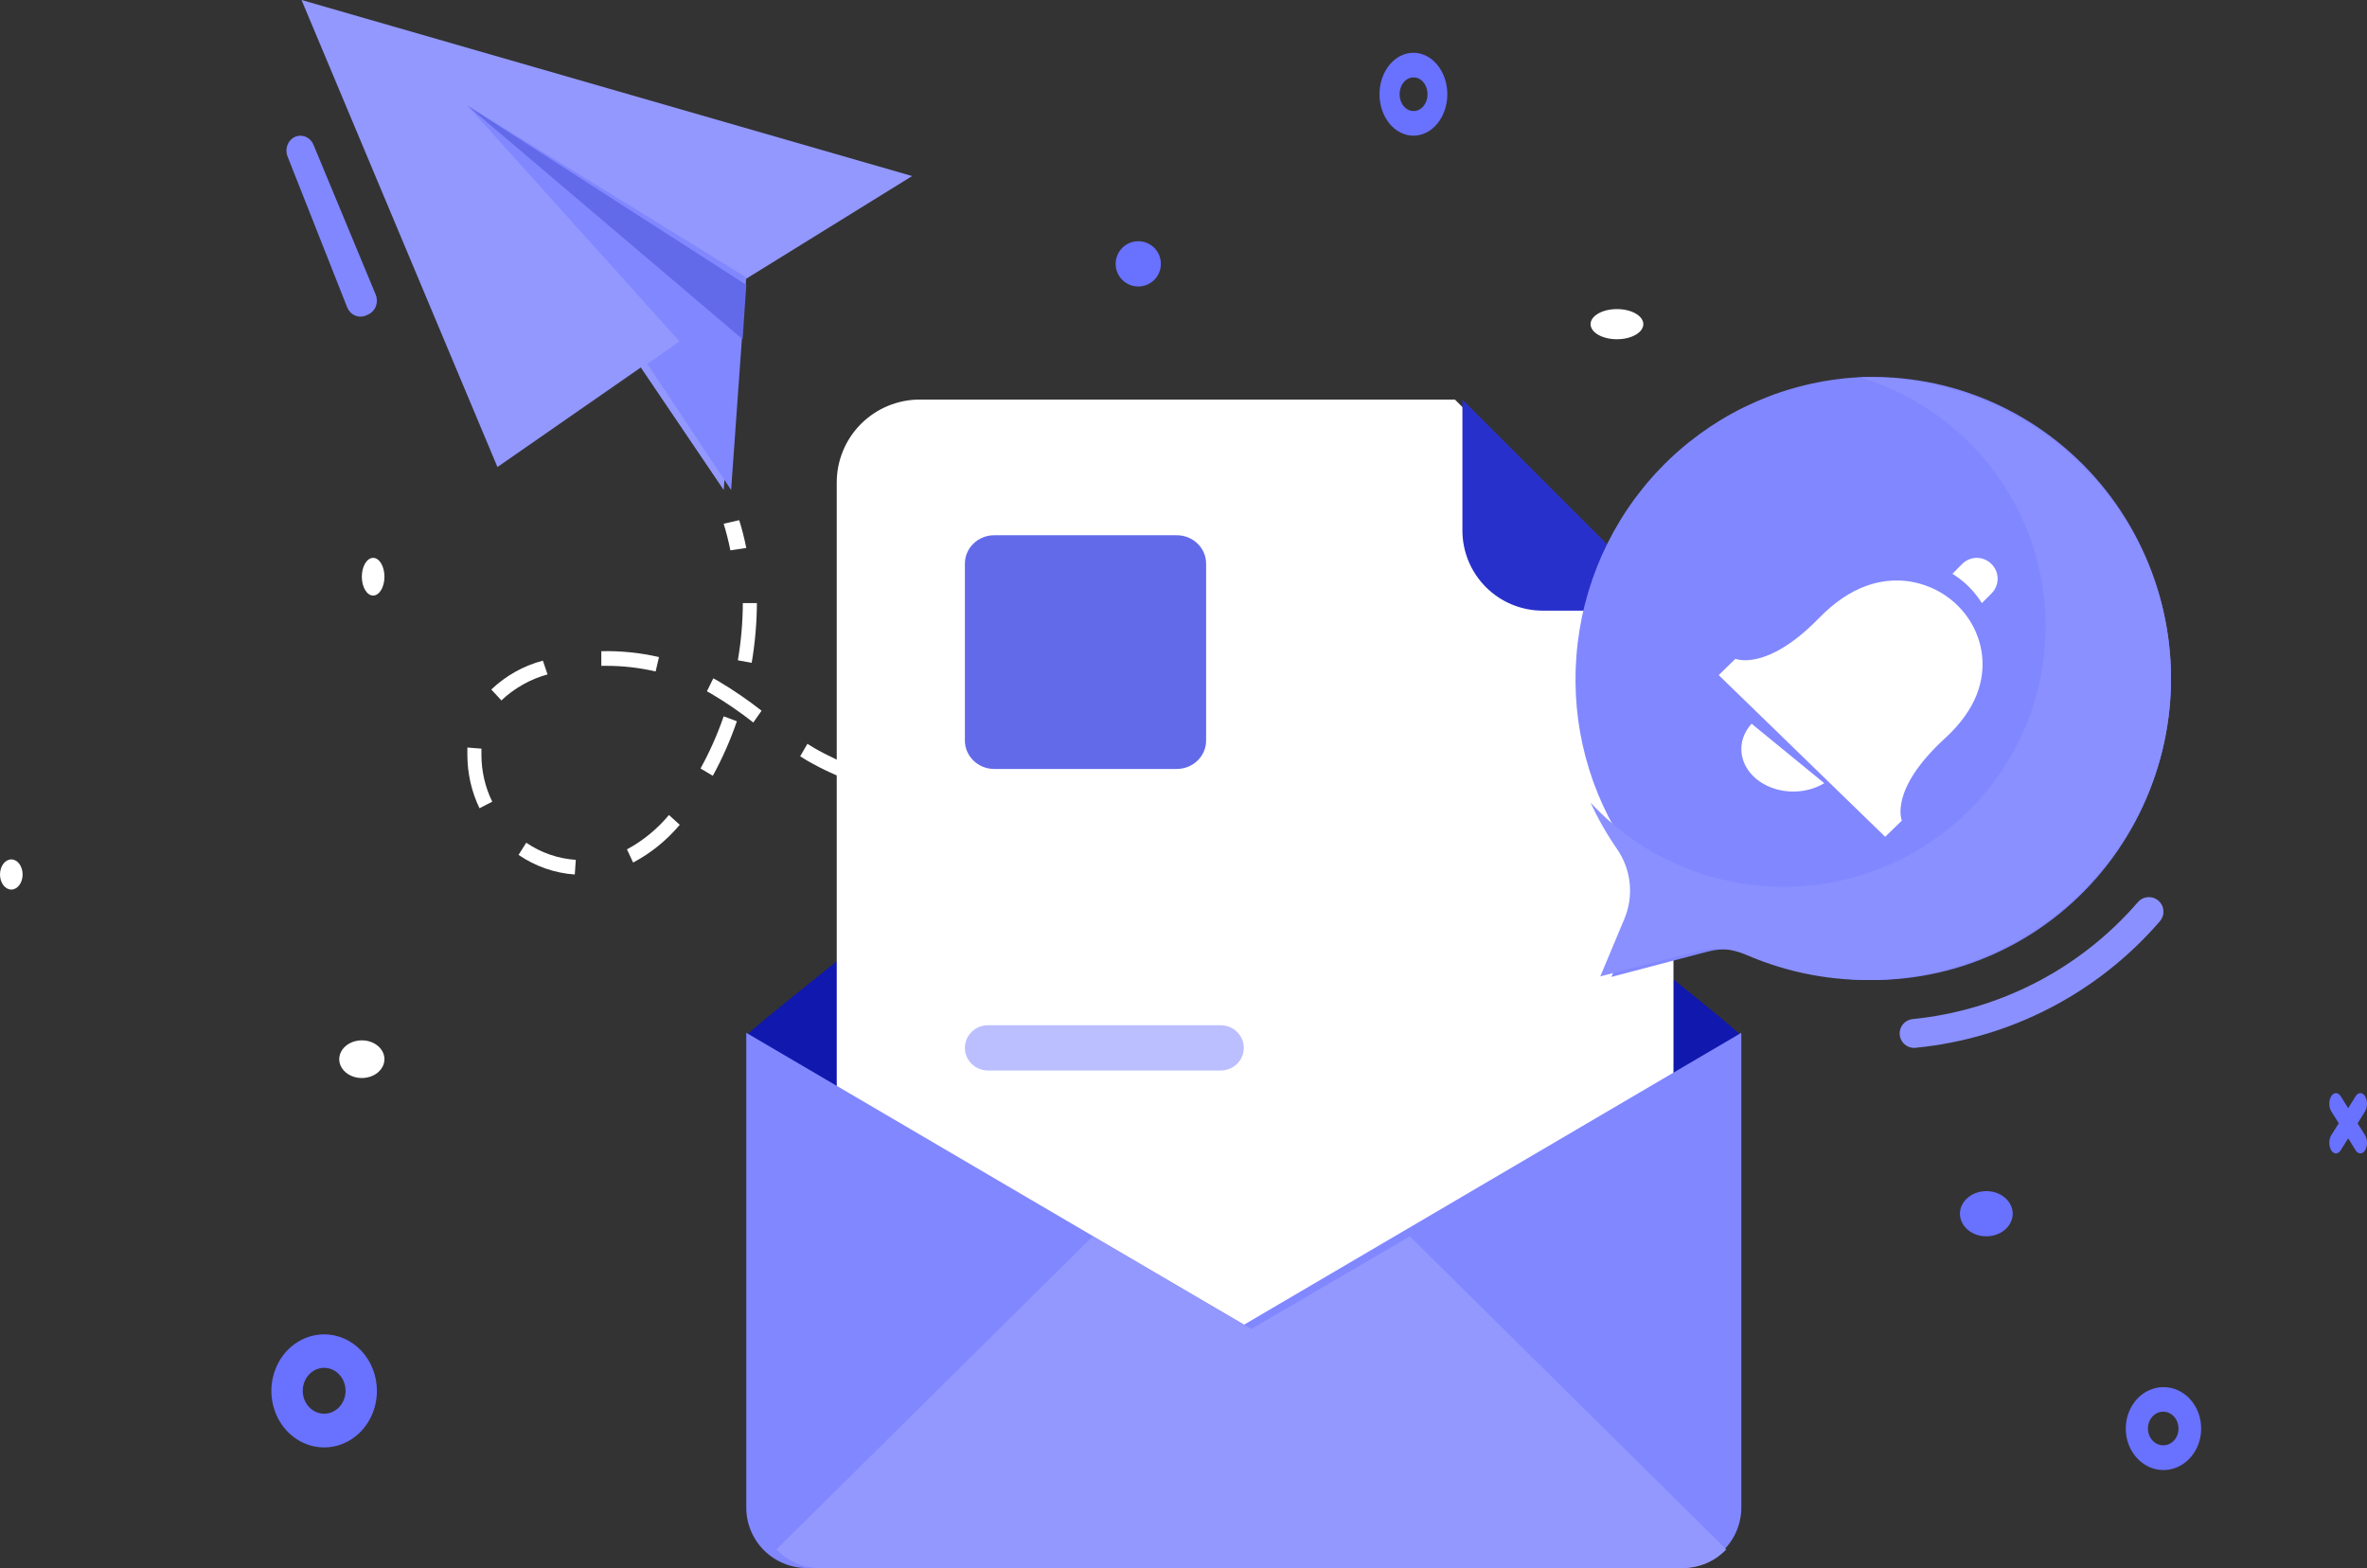 <svg width="314" height="208" viewBox="0 0 314 208" fill="none" xmlns="http://www.w3.org/2000/svg">
<rect x="0" y="0" width="314" height="208" fill="#333333" stroke="none"/>
<path d="M40 0L65.99 61.951L85.005 48.743L96.007 65L97.999 37.587L121 23.353L40 0Z" fill="#9398FF"/>
<path d="M90.134 45.269L66.684 61.863L85.881 48.273L96.988 65L99 36.794L62 14L90.134 45.269Z" fill="#8187FF"/>
<path d="M98.511 45L62 14L99 37.785L98.511 45Z" fill="#636AEA"/>
<path d="M96.89 73C96.659 71.804 96.346 70.623 96 69.47L98.06 69C98.44 70.196 98.753 71.448 99 72.687L96.89 73Z" fill="white"/>
<path d="M76.252 116C73.591 115.82 71.019 114.924 68.789 113.4L69.808 111.786C71.775 113.12 74.039 113.903 76.382 114.057L76.252 116ZM83.989 114.416L83.171 112.667C85.288 111.53 87.178 109.983 88.74 108.11L90.175 109.41C88.439 111.474 86.339 113.173 83.989 114.416ZM63.608 107.213C62.558 105.027 62.008 102.618 62 100.174C62 99.965 62 99.771 62 99.577V99.158L63.866 99.308V99.651V100.174C63.873 102.32 64.364 104.435 65.301 106.346L63.608 107.213ZM135.588 106.765V104.822C137.999 104.822 140.496 104.717 142.994 104.523L143.137 106.451C140.626 106.645 138.085 106.75 135.588 106.765ZM128.038 106.511L126.847 106.421C124.565 106.212 122.541 105.943 120.517 105.599L120.833 103.686C122.756 104.03 124.766 104.299 127.005 104.478L128.167 104.583L128.038 106.511ZM150.63 105.629L150.386 103.716C152.768 103.372 155.237 102.939 157.72 102.446L158.064 104.359C155.596 104.852 153.084 105.285 150.658 105.629H150.63ZM113.111 103.671C111.004 102.932 108.966 101.991 107.025 100.862L106.15 100.324L107.111 98.665L107.929 99.173C109.761 100.241 111.683 101.132 113.671 101.833L113.111 103.671ZM94.538 102.894L92.931 101.938C94.147 99.73 95.175 97.414 96.002 95.019L97.753 95.676C96.896 98.175 95.83 100.59 94.567 102.894H94.538ZM165.427 102.685L164.983 100.802C167.308 100.219 169.733 99.547 172.159 98.814L172.676 100.682C170.25 101.415 167.81 102.087 165.456 102.685H165.427ZM179.881 98.396L179.307 96.543C181.67 95.746 184.024 94.914 186.368 94.047L187 95.871C184.675 96.752 182.292 97.589 179.91 98.396H179.881ZM99.935 95.841C98.17 94.451 96.319 93.183 94.395 92.045L93.778 91.701L94.624 89.983L95.284 90.341C97.276 91.524 99.193 92.837 101.026 94.272L99.935 95.841ZM66.464 92.852L65.172 91.462C67.115 89.617 69.468 88.303 72.018 87.636L72.636 89.46C70.35 90.084 68.242 91.273 66.493 92.927L66.464 92.852ZM86.974 89.071C84.854 88.577 82.688 88.326 80.515 88.324H79.769V86.381C82.34 86.319 84.908 86.58 87.419 87.158L86.974 89.071ZM99.72 87.92L97.882 87.591C98.309 85.085 98.53 82.545 98.543 80H100.409C100.393 82.681 100.158 85.356 99.705 87.995L99.72 87.92Z" fill="white"/>
<path d="M195.637 93L195 91.304L198.35 90L199 91.696C197.879 92.131 196.758 92.579 195.637 93Z" fill="#00C8B7"/>
<path d="M253.873 139C253.389 138.989 252.927 138.796 252.58 138.459C252.233 138.122 252.027 137.665 252.002 137.182C251.978 136.699 252.138 136.224 252.449 135.854C252.761 135.484 253.201 135.245 253.681 135.186C265.272 134.043 275.98 128.492 283.594 119.681C283.759 119.488 283.96 119.328 284.185 119.213C284.411 119.097 284.658 119.027 284.911 119.006C285.164 118.986 285.418 119.015 285.66 119.093C285.902 119.171 286.125 119.296 286.319 119.46C286.512 119.624 286.671 119.825 286.787 120.051C286.903 120.277 286.973 120.523 286.994 120.776C287.014 121.029 286.985 121.284 286.907 121.525C286.829 121.767 286.704 121.991 286.54 122.184C278.301 131.74 266.697 137.757 254.138 138.985L253.873 139Z" fill="#8A90FF"/>
<path d="M231 137.526L165.003 176L99.005 137.526C98.998 137.493 98.998 137.458 99.005 137.425C99.005 137.179 102.701 134.176 108.252 129.713L108.413 129.583C126.628 114.953 164.988 85 164.988 85C164.988 85 203.348 114.953 221.578 129.583C227.217 134.103 230.927 137.165 230.985 137.425L231 137.526Z" fill="#1018AE"/>
<path d="M193.005 53H122.024C119.1 53 116.296 54.158 114.229 56.219C112.162 58.28 111 61.076 111 63.991V170.995C110.998 172.439 111.282 173.87 111.835 175.205C112.388 176.54 113.2 177.754 114.224 178.776C115.248 179.798 116.464 180.609 117.802 181.162C119.141 181.715 120.575 182 122.024 182H210.976C212.425 182 213.859 181.715 215.198 181.162C216.536 180.609 217.752 179.798 218.776 178.776C219.8 177.754 220.612 176.54 221.165 175.205C221.718 173.87 222.002 172.439 222 170.995V81.907L193.005 53Z" fill="white"/>
<path d="M194 70.365C194 71.761 194.275 73.144 194.81 74.435C195.345 75.725 196.13 76.897 197.118 77.885C198.107 78.873 199.28 79.656 200.572 80.19C201.864 80.725 203.248 81 204.646 81H222L194 53V70.365Z" fill="#2830CB"/>
<path d="M156.11 71H131.89C129.742 71 128 72.687 128 74.769V98.231C128 100.313 129.742 102 131.89 102H156.11C158.258 102 160 100.313 160 98.231V74.769C160 72.687 158.258 71 156.11 71Z" fill="#636AEA"/>
<path d="M161.942 136H131.086C130.681 135.996 130.279 136.072 129.904 136.222C129.529 136.372 129.188 136.593 128.9 136.874C128.613 137.154 128.386 137.488 128.231 137.855C128.077 138.222 127.998 138.616 128 139.014V139.014C128.004 139.807 128.328 140.566 128.901 141.126C129.474 141.686 130.249 142 131.058 142H161.914C162.317 142.004 162.716 141.929 163.09 141.781C163.463 141.633 163.803 141.413 164.09 141.136C164.376 140.858 164.604 140.528 164.761 140.164C164.917 139.8 164.998 139.409 165 139.014C165.002 138.619 164.924 138.227 164.771 137.862C164.618 137.496 164.393 137.164 164.109 136.884C163.825 136.604 163.488 136.381 163.116 136.23C162.744 136.078 162.345 136 161.942 136V136Z" fill="#BBBFFF"/>
<path d="M231 137V199.992C230.992 202.113 230.141 204.146 228.633 205.646C227.124 207.146 225.081 207.992 222.947 208H107.023C104.893 207.992 102.852 207.145 101.348 205.644C99.844 204.143 99 202.111 99 199.992V137L165.029 175.719L231 137Z" fill="#8187FF"/>
<path d="M229 205.529L187.029 164L166 176.282L144.957 164L103 205.529C103.738 206.313 104.632 206.936 105.626 207.362C106.619 207.787 107.691 208.004 108.773 208H223.313C224.381 207.991 225.436 207.767 226.413 207.342C227.391 206.918 228.271 206.301 229 205.529V205.529Z" fill="#9398FF"/>
<path d="M244.552 50.206C235.319 51.185 226.716 55.408 220.242 62.14C213.768 68.872 209.832 77.688 209.12 87.052C208.415 96.154 210.839 105.223 215.982 112.726C216.883 114.068 217.439 115.615 217.599 117.229C217.76 118.843 217.519 120.471 216.9 121.967L213.767 129.587L226.545 126.227C228.625 125.681 230.826 125.858 232.795 126.728C238.341 129.148 244.362 130.251 250.395 129.952C256.429 129.653 262.314 127.959 267.6 125.001C272.885 122.043 277.431 117.899 280.887 112.888C284.343 107.877 286.619 102.131 287.539 96.091C288.459 90.052 287.999 83.88 286.194 78.049C284.389 72.217 281.287 66.881 277.127 62.451C272.967 58.021 267.858 54.614 262.194 52.491C256.53 50.368 250.46 49.587 244.45 50.206H244.552Z" fill="#8187FF"/>
<path d="M250.084 111L252.297 108.851C252.297 108.851 250.545 104.827 257.911 98.034C262.366 93.996 263.287 90.073 262.931 86.872C262.628 84.372 261.466 82.045 259.634 80.266C257.802 78.486 255.405 77.359 252.832 77.064C249.535 76.718 245.51 77.685 241.351 81.939C234.356 89.15 230.213 87.391 230.213 87.391L228 89.554L250.084 111Z" fill="white"/>
<path d="M232.359 96C231.373 97.086 230.897 98.426 231.019 99.775C231.14 101.124 231.849 102.392 233.018 103.349C234.187 104.305 235.738 104.886 237.387 104.985C239.035 105.084 240.673 104.695 242 103.888L232.359 96Z" fill="white"/>
<path d="M264.178 78.727L262.907 80C261.922 78.419 260.584 77.088 259 76.111L260.284 74.824C260.539 74.563 260.843 74.356 261.178 74.214C261.514 74.073 261.874 74 262.238 74C262.602 74 262.962 74.073 263.298 74.214C263.633 74.356 263.937 74.563 264.192 74.824C264.449 75.08 264.653 75.384 264.792 75.72C264.93 76.055 265.001 76.415 265 76.778C264.999 77.141 264.925 77.501 264.784 77.835C264.643 78.17 264.437 78.473 264.178 78.727V78.727Z" fill="white"/>
<path d="M246.588 50C251.715 51.527 256.418 54.209 260.331 57.837C264.243 61.466 267.26 65.942 269.146 70.919C271.031 75.895 271.735 81.237 271.203 86.528C270.67 91.818 268.915 96.916 266.075 101.422C263.234 105.929 259.385 109.724 254.827 112.51C250.268 115.297 245.124 117.001 239.794 117.489C234.464 117.977 229.093 117.236 224.099 115.324C219.104 113.412 214.622 110.38 211 106.465C211.997 108.631 213.183 110.706 214.544 112.667C215.461 114.007 216.027 115.554 216.19 117.167C216.353 118.78 216.109 120.408 215.478 121.903L212.29 129.519L225.295 126.16C227.412 125.615 229.652 125.792 231.656 126.661C237.188 129.06 243.193 130.192 249.225 129.973C255.258 129.754 261.163 128.19 266.504 125.396C271.846 122.603 276.486 118.651 280.081 113.834C283.677 109.017 286.136 103.459 287.276 97.57C288.416 91.681 288.208 85.612 286.667 79.814C285.126 74.016 282.292 68.637 278.375 64.074C274.457 59.511 269.557 55.883 264.037 53.457C258.517 51.031 252.518 49.869 246.484 50.059L246.588 50Z" fill="#8A90FF"/>
<path d="M41.625 19.297L49.844 39.089C50.044 39.574 50.052 40.122 49.867 40.613C49.683 41.104 49.321 41.498 48.86 41.709L48.569 41.84C48.337 41.943 48.089 41.997 47.838 42C47.587 42.002 47.338 41.953 47.105 41.854C46.872 41.756 46.66 41.61 46.48 41.425C46.301 41.24 46.158 41.02 46.06 40.778L38.146 20.753C38.047 20.504 37.998 20.236 38 19.967C38.002 19.698 38.056 19.431 38.158 19.184C38.26 18.937 38.409 18.714 38.595 18.529C38.781 18.343 39 18.198 39.24 18.104V18.104C39.708 17.939 40.218 17.971 40.663 18.194C41.107 18.417 41.452 18.812 41.625 19.297V19.297Z" fill="#8187FF"/>
<path d="M43.016 177C41.63 176.997 40.275 177.434 39.121 178.257C37.967 179.08 37.068 180.251 36.536 181.622C36.004 182.993 35.864 184.503 36.134 185.959C36.403 187.415 37.07 188.753 38.05 189.803C39.03 190.853 40.279 191.568 41.638 191.857C42.998 192.146 44.407 191.996 45.686 191.426C46.966 190.856 48.059 189.892 48.827 188.656C49.595 187.42 50.003 185.968 50 184.483C49.996 182.5 49.259 180.599 47.95 179.197C46.641 177.794 44.867 177.005 43.016 177V177ZM43.016 187.528C42.453 187.531 41.902 187.355 41.433 187.023C40.963 186.69 40.597 186.216 40.379 185.66C40.162 185.104 40.103 184.491 40.211 183.899C40.319 183.308 40.588 182.764 40.985 182.336C41.382 181.908 41.888 181.617 42.44 181.498C42.991 181.379 43.564 181.438 44.084 181.668C44.604 181.898 45.049 182.288 45.362 182.789C45.675 183.291 45.842 183.88 45.842 184.483C45.842 185.287 45.545 186.059 45.015 186.63C44.486 187.2 43.767 187.523 43.016 187.528V187.528Z" fill="#6971FF"/>
<path d="M286.966 184C285.978 184.008 285.014 184.337 284.196 184.946C283.378 185.556 282.743 186.418 282.37 187.424C281.997 188.431 281.903 189.536 282.101 190.601C282.299 191.666 282.779 192.642 283.481 193.407C284.182 194.172 285.074 194.691 286.044 194.899C287.014 195.106 288.018 194.993 288.929 194.574C289.841 194.155 290.619 193.448 291.165 192.543C291.712 191.637 292.002 190.574 292 189.488C292 188.763 291.869 188.045 291.616 187.376C291.362 186.707 290.991 186.1 290.523 185.589C290.055 185.079 289.499 184.676 288.889 184.403C288.278 184.131 287.625 183.994 286.966 184V184ZM286.966 191.72C286.564 191.72 286.172 191.589 285.838 191.344C285.504 191.099 285.244 190.75 285.09 190.342C284.937 189.934 284.896 189.485 284.975 189.052C285.053 188.619 285.246 188.221 285.53 187.909C285.814 187.596 286.176 187.384 286.57 187.298C286.963 187.212 287.371 187.256 287.742 187.425C288.113 187.594 288.43 187.88 288.653 188.247C288.876 188.614 288.995 189.046 288.995 189.488C288.997 189.781 288.945 190.072 288.844 190.344C288.743 190.616 288.593 190.862 288.404 191.07C288.216 191.278 287.991 191.442 287.744 191.554C287.497 191.665 287.233 191.722 286.966 191.72V191.72Z" fill="#6971FF"/>
<path d="M187.487 7C186.298 7.004 185.159 7.584 184.318 8.613C183.477 9.642 183.003 11.037 183 12.492C183 13.953 183.474 15.354 184.318 16.387C185.162 17.42 186.307 18 187.5 18C188.694 18 189.838 17.42 190.682 16.387C191.526 15.354 192 13.953 192 12.492C191.998 11.769 191.88 11.053 191.653 10.386C191.425 9.718 191.092 9.112 190.673 8.602C190.254 8.092 189.757 7.688 189.21 7.413C188.664 7.138 188.078 6.998 187.487 7V7ZM187.487 14.723C187.248 14.723 187.011 14.666 186.79 14.554C186.568 14.441 186.368 14.277 186.198 14.07C186.029 13.863 185.895 13.617 185.803 13.346C185.711 13.075 185.664 12.785 185.664 12.492C185.668 11.903 185.861 11.34 186.203 10.925C186.544 10.509 187.006 10.277 187.487 10.277C187.731 10.266 187.974 10.316 188.201 10.422C188.429 10.529 188.637 10.69 188.813 10.896C188.989 11.103 189.129 11.351 189.226 11.625C189.322 11.899 189.372 12.194 189.374 12.492C189.374 12.792 189.325 13.088 189.229 13.364C189.134 13.64 188.994 13.89 188.818 14.098C188.642 14.306 188.433 14.469 188.204 14.576C187.976 14.684 187.732 14.734 187.487 14.723V14.723Z" fill="#6971FF"/>
<path d="M48 138C47.406 138 46.826 138.147 46.333 138.422C45.839 138.697 45.454 139.088 45.228 139.545C45.001 140.002 44.942 140.505 45.058 140.99C45.175 141.475 45.461 141.921 45.882 142.27C46.302 142.62 46.837 142.857 47.42 142.953C48.002 143.048 48.606 142.998 49.154 142.808C49.702 142.618 50.17 142.296 50.498 141.884C50.827 141.472 51.002 140.988 51 140.493C50.998 139.831 50.681 139.197 50.118 138.73C49.556 138.262 48.794 138 48 138Z" fill="white"/>
<path d="M263.513 158C262.82 157.998 262.142 158.172 261.565 158.5C260.988 158.829 260.537 159.296 260.27 159.844C260.003 160.392 259.932 160.996 260.066 161.578C260.199 162.161 260.532 162.697 261.021 163.117C261.509 163.538 262.133 163.825 262.812 163.942C263.492 164.058 264.196 163.999 264.836 163.773C265.477 163.546 266.024 163.161 266.409 162.668C266.794 162.174 267 161.594 267 161C267 160.206 266.633 159.445 265.98 158.883C265.326 158.32 264.439 158.003 263.513 158Z" fill="#6971FF"/>
<path d="M151 32C150.606 31.999 150.215 32.076 149.851 32.226C149.486 32.377 149.155 32.598 148.876 32.876C148.598 33.155 148.377 33.486 148.226 33.851C148.076 34.215 147.999 34.606 148 35C147.999 35.394 148.076 35.785 148.226 36.149C148.377 36.514 148.598 36.845 148.876 37.124C149.155 37.402 149.486 37.623 149.851 37.774C150.215 37.924 150.606 38.001 151 38C151.394 38.001 151.785 37.924 152.149 37.774C152.514 37.623 152.845 37.402 153.124 37.124C153.402 36.845 153.623 36.514 153.774 36.149C153.924 35.785 154.001 35.394 154 35C154.001 34.606 153.924 34.215 153.774 33.851C153.623 33.486 153.402 33.155 153.124 32.876C152.845 32.598 152.514 32.377 152.149 32.226C151.785 32.076 151.394 31.999 151 32V32Z" fill="#6971FF"/>
<path d="M214.505 41C214.045 40.999 213.59 41.05 213.165 41.151C212.739 41.251 212.353 41.398 212.027 41.584C211.702 41.77 211.443 41.99 211.267 42.233C211.091 42.476 211 42.737 211 43C211 43.263 211.091 43.524 211.267 43.767C211.443 44.01 211.702 44.23 212.027 44.416C212.353 44.602 212.739 44.749 213.165 44.849C213.59 44.95 214.045 45.001 214.505 45C215.432 45 216.321 44.789 216.976 44.414C217.632 44.039 218 43.53 218 43C218 42.47 217.632 41.961 216.976 41.586C216.321 41.211 215.432 41 214.505 41V41Z" fill="white"/>
<path d="M49.5 79C50.328 79 51 77.881 51 76.5C51 75.119 50.328 74 49.5 74C48.672 74 48 75.119 48 76.5C48 77.881 48.672 79 49.5 79Z" fill="white"/>
<path d="M1.5 118C2.328 118 3 117.105 3 116C3 114.895 2.328 114 1.5 114C0.672 114 0 114.895 0 116C0 117.105 0.672 118 1.5 118Z" fill="white"/>
<path d="M312.754 149.014L313.745 147.412C313.908 147.145 314 146.785 314 146.41C314 146.036 313.908 145.676 313.745 145.409C313.578 145.147 313.354 145 313.12 145C312.886 145 312.662 145.147 312.495 145.409L311.504 146.997L310.505 145.409C310.338 145.147 310.114 145 309.88 145C309.646 145 309.422 145.147 309.255 145.409C309.092 145.676 309 146.036 309 146.41C309 146.785 309.092 147.145 309.255 147.412L310.255 149L309.255 150.588C309.092 150.855 309 151.215 309 151.59C309 151.964 309.092 152.324 309.255 152.591C309.422 152.853 309.646 153 309.88 153C310.114 153 310.338 152.853 310.505 152.591L311.504 151.003L312.495 152.591C312.662 152.853 312.886 153 313.12 153C313.354 153 313.578 152.853 313.745 152.591C313.908 152.324 314 151.964 314 151.59C314 151.215 313.908 150.855 313.745 150.588L312.754 149.014Z" fill="#6971FF"/>
</svg>
